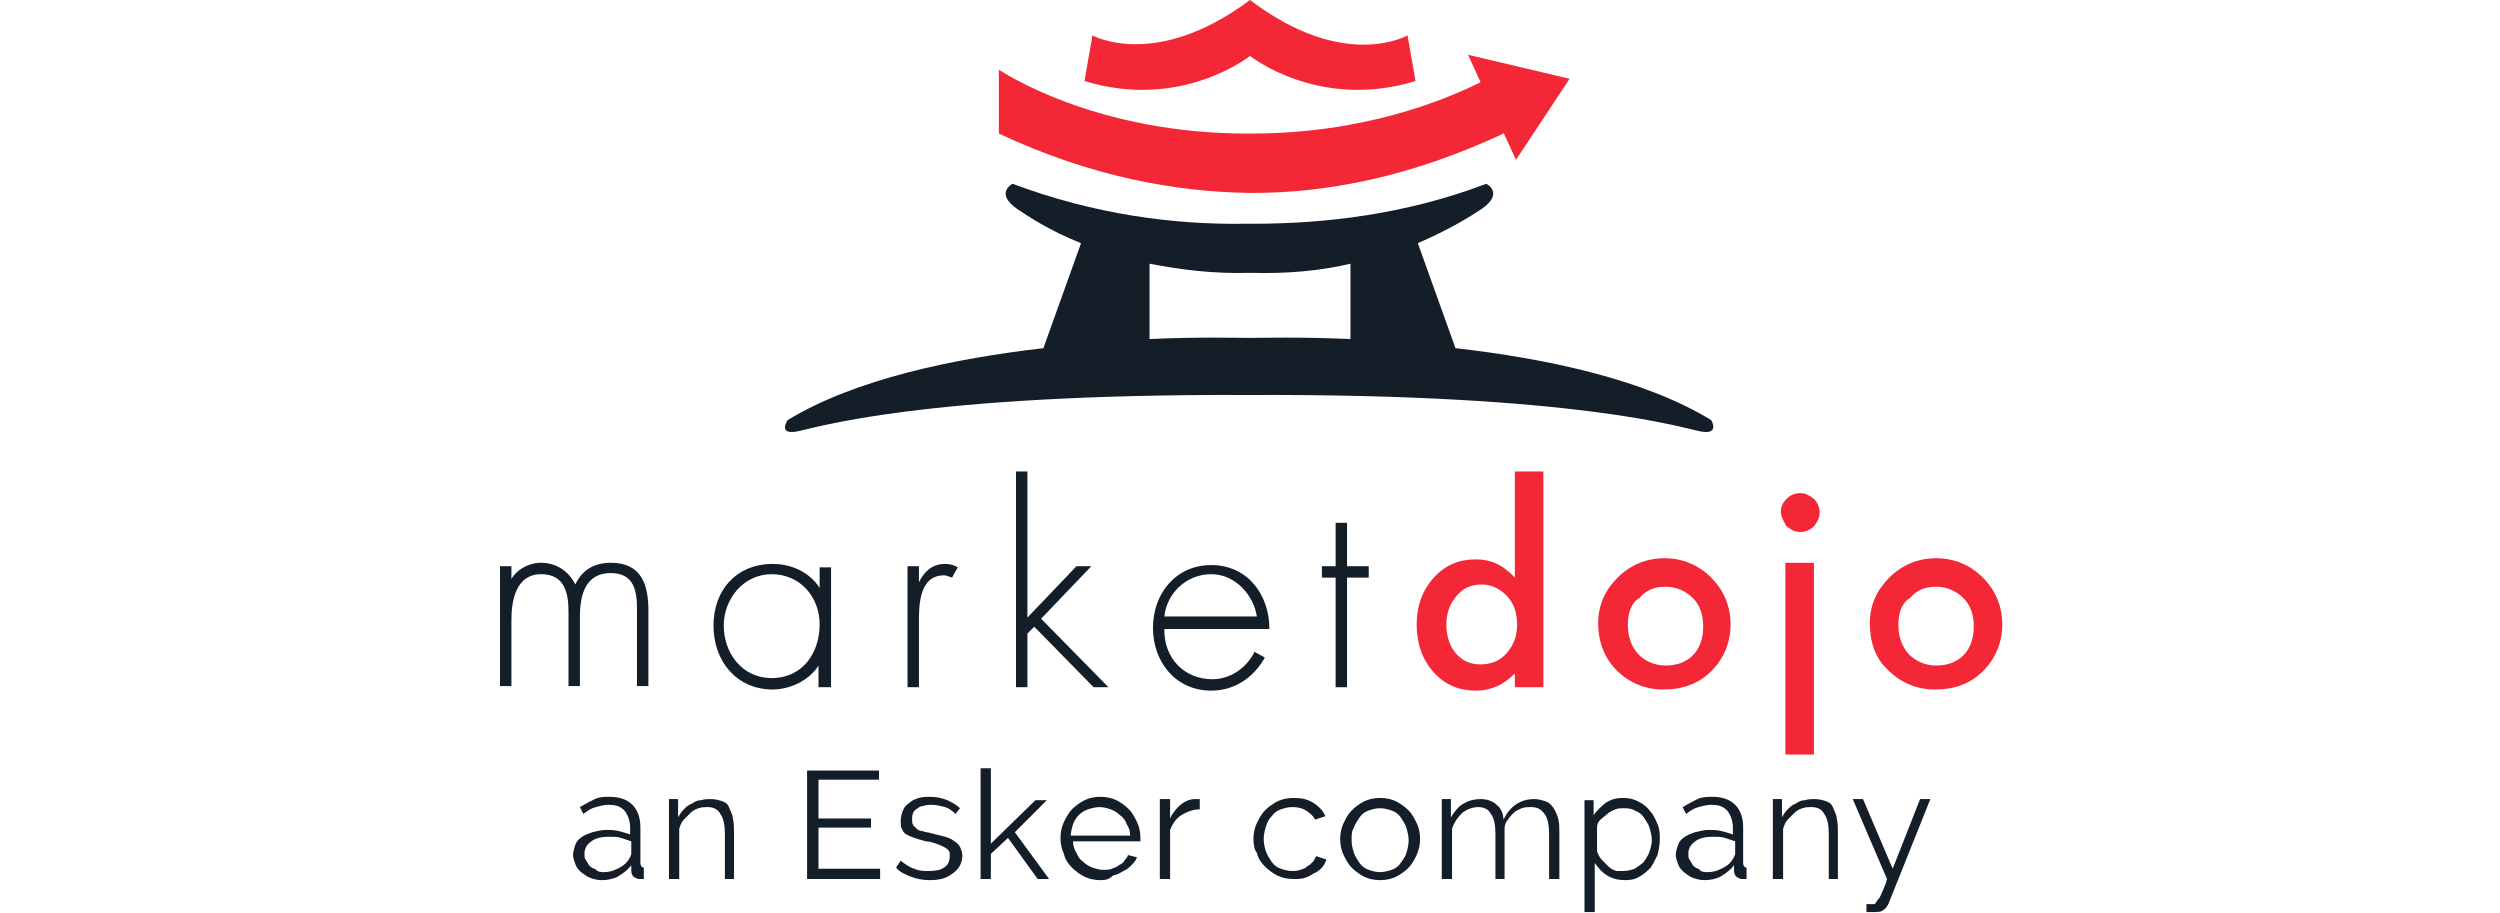 <?xml version="1.0" encoding="utf-8"?>
<!-- Generator: Adobe Illustrator 26.0.2, SVG Export Plug-In . SVG Version: 6.00 Build 0)  -->
<svg version="1.1" id="Layer_1" xmlns="http://www.w3.org/2000/svg" xmlns:xlink="http://www.w3.org/1999/xlink" x="0px" y="0px"
	 viewBox="0 0 219 80" style="enable-background:new 0 0 219 80;" xml:space="preserve">
<style type="text/css">
	.st0{fill:none;}
	.st1{fill:#020203;}
	.st2{fill:url(#SVGID_1_);}
	.st3{fill:#E62928;}
	.st4{fill:#BD2126;}
	.st5{fill:#E6282B;}
	.st6{fill:#141E29;}
	.st7{fill:#F32735;}
</style>
<g>
	<g>
		<g>
			<g>
				<g>
					<path class="st6" d="M149.9,36.8c-5.9-3.6-14.5-5.4-22.4-6.3l-3.3-9.2c2.8-1.2,4.7-2.4,5.6-3c2-1.4,0.4-2.2,0.4-2.2
						c-7.1,2.7-14.2,3.5-20.4,3.5v0c-0.1,0-0.2,0-0.3,0c-0.1,0-0.2,0-0.4,0v0c-6.2,0.1-13.2-0.8-20.4-3.5c0,0-1.6,0.8,0.4,2.2
						c0.9,0.6,2.8,1.9,5.6,3l-3.3,9.2c-7.8,0.9-16.5,2.7-22.4,6.3c0,0-0.9,1.3,0.8,1c1.6-0.3,10.8-3.3,39.4-3.2v0c0,0,0.1,0,0.1,0
						c0.1,0,0.2,0,0.3,0v0c28.6-0.1,37.8,2.9,39.4,3.2C150.7,38.1,149.9,36.8,149.9,36.8z M118.3,29.7c-4.5-0.2-7.8-0.1-8.8-0.1
						c-1.1,0-4.4-0.1-8.8,0.1v-6.6c2.6,0.5,5.5,0.9,8.8,0.8c3.3,0.1,6.3-0.2,8.8-0.8V29.7z"/>
					<path class="st7" d="M137.5,6.9l-8.9-2.1l1.1,2.4c-3.2,1.6-10.3,4.5-20.1,4.5c-13.8,0.1-22.1-5.6-22.1-5.6v5.6
						c8.1,3.8,15.5,5.1,21.9,5.2v0c0.1,0,0.1,0,0.2,0c0.1,0,0.1,0,0.2,0v0c6.4,0,13.8-1.4,21.9-5.2v-0.1l1.1,2.4L137.5,6.9z"/>
					<path class="st7" d="M123.3,3.1c0,0-5.5,3.2-13.8-3.1c-8.3,6.2-13.8,3.1-13.8,3.1l-0.7,4c8.5,2.6,14.5-2.2,14.5-2.2v0
						c0,0,6,4.8,14.5,2.2L123.3,3.1z"/>
				</g>
			</g>
			<g>
				<path class="st6" d="M44.7,50.9L44.7,50.9c0.5-1,1.6-1.6,2.7-1.6c1.3,0,2.4,0.7,3,1.9c0.6-1.3,1.7-1.9,3.1-1.9
					c2.7,0,3.3,1.9,3.3,4.2v6.6h-1v-6.8c0-1.6-0.3-3.1-2.3-3.1c-2.2,0-2.7,1.9-2.7,3.8v6.1h-1v-6.5c0-1.6-0.3-3.3-2.4-3.3
					c-2.2,0-2.6,2.3-2.6,4v5.8h-1V49.6h1V50.9z"/>
				<path class="st6" d="M72.7,60.2h-1v-1.9h0c-0.8,1.3-2.5,2.1-4,2.1c-3.2,0-5.2-2.5-5.2-5.6c0-3.1,2-5.4,5.2-5.4
					c1.6,0,3.2,0.7,4.1,2.1h0v-1.8h1V60.2z M63.4,54.8c0,2.4,1.6,4.6,4.2,4.6c2.7,0,4.2-2.2,4.2-4.7c0-2.4-1.7-4.4-4.2-4.4
					C65.1,50.3,63.4,52.5,63.4,54.8z"/>
				<path class="st6" d="M80.5,51L80.5,51c0.5-1,1.2-1.6,2.3-1.6c0.4,0,0.8,0.1,1.1,0.3l-0.5,0.9c-0.3-0.1-0.5-0.2-0.7-0.2
					c-2.3,0-2.2,2.9-2.2,4.4v5.4h-1V49.6h1V51z"/>
				<path class="st6" d="M90,54.1l4.3-4.5h1.3l-4.4,4.6l5.9,6h-1.3l-5.2-5.3L90,55.5v4.7h-1V41.3h1V54.1z"/>
				<path class="st6" d="M102,55c-0.1,2.7,1.8,4.5,4.2,4.5c1.6,0,3-1,3.7-2.4l0.9,0.5c-1,1.8-2.7,2.9-4.7,2.9
					c-3.1,0-5.1-2.5-5.1-5.5c0-3,2-5.5,5.1-5.5c3.2,0,5.1,2.6,5.1,5.6H102z M110.1,54c-0.3-1.9-1.9-3.7-4-3.7
					c-2.2,0-3.9,1.7-4.1,3.7H110.1z"/>
				<path class="st6" d="M118,60.2h-1v-9.6h-1.2v-1h1.2v-3.8h1v3.8h1.9v1H118V60.2z"/>
				<path class="st7" d="M132.7,41.3h2.5v18.9h-2.5V59c-1,1-2.1,1.5-3.4,1.5c-1.5,0-2.7-0.5-3.7-1.6c-1-1.1-1.5-2.5-1.5-4.2
					c0-1.6,0.5-3,1.5-4.1c1-1.1,2.2-1.6,3.7-1.6c1.3,0,2.4,0.5,3.4,1.6V41.3z M126.7,54.7c0,1,0.3,1.9,0.8,2.5c0.6,0.7,1.3,1,2.2,1
					c0.9,0,1.7-0.3,2.3-1c0.6-0.7,0.9-1.5,0.9-2.5c0-1-0.3-1.9-0.9-2.5c-0.6-0.6-1.3-1-2.2-1c-0.9,0-1.6,0.3-2.2,1
					C127,52.9,126.7,53.7,126.7,54.7z"/>
				<path class="st7" d="M140,54.6c0-1.6,0.6-2.9,1.7-4c1.1-1.1,2.5-1.7,4.1-1.7c1.6,0,3,0.6,4.1,1.7c1.1,1.1,1.7,2.5,1.7,4.1
					c0,1.6-0.6,3-1.7,4.1c-1.1,1.1-2.5,1.6-4.2,1.6c-1.6,0-3-0.6-4.1-1.7C140.6,57.7,140,56.3,140,54.6z M142.6,54.7
					c0,1.1,0.3,1.9,0.9,2.6c0.6,0.6,1.4,1,2.4,1c1,0,1.8-0.3,2.4-0.9c0.6-0.6,0.9-1.5,0.9-2.5c0-1.1-0.3-1.9-0.9-2.5
					c-0.6-0.6-1.4-1-2.4-1c-1,0-1.7,0.3-2.3,1C142.9,52.8,142.6,53.7,142.6,54.7z"/>
				<path class="st7" d="M156,44.8c0-0.4,0.2-0.8,0.5-1.1c0.3-0.3,0.7-0.5,1.2-0.5c0.5,0,0.8,0.2,1.2,0.5c0.3,0.3,0.5,0.7,0.5,1.2
					c0,0.5-0.2,0.8-0.5,1.2c-0.3,0.3-0.7,0.5-1.2,0.5c-0.5,0-0.8-0.2-1.2-0.5C156.2,45.6,156,45.2,156,44.8z M158.9,49.3v16.8h-2.5
					V49.3H158.9z"/>
				<path class="st7" d="M163.8,54.6c0-1.6,0.6-2.9,1.7-4c1.1-1.1,2.5-1.7,4.1-1.7c1.6,0,3,0.6,4.1,1.7c1.1,1.1,1.7,2.5,1.7,4.1
					c0,1.6-0.6,3-1.7,4.1c-1.1,1.1-2.5,1.6-4.2,1.6c-1.6,0-3-0.6-4.1-1.7C164.3,57.7,163.8,56.3,163.8,54.6z M166.3,54.7
					c0,1.1,0.3,1.9,0.9,2.6c0.6,0.6,1.4,1,2.4,1c1,0,1.8-0.3,2.4-0.9c0.6-0.6,0.9-1.5,0.9-2.5c0-1.1-0.3-1.9-0.9-2.5
					c-0.6-0.6-1.4-1-2.4-1c-1,0-1.7,0.3-2.3,1C166.6,52.8,166.3,53.7,166.3,54.7z"/>
			</g>
		</g>
	</g>
	<g>
		<path class="st6" d="M52.7,77.1c-0.4,0-0.7-0.1-1-0.2c-0.3-0.1-0.5-0.3-0.8-0.5c-0.2-0.2-0.4-0.4-0.5-0.7
			c-0.1-0.3-0.2-0.5-0.2-0.8c0-0.3,0.1-0.6,0.2-0.9c0.1-0.3,0.3-0.5,0.6-0.7c0.3-0.2,0.6-0.3,0.9-0.4c0.4-0.1,0.8-0.2,1.2-0.2
			c0.3,0,0.7,0,1.1,0.1c0.4,0.1,0.7,0.2,1,0.3v-0.6c0-0.6-0.2-1.1-0.5-1.5c-0.4-0.4-0.8-0.5-1.4-0.5c-0.4,0-0.7,0.1-1.1,0.2
			c-0.4,0.1-0.7,0.3-1.1,0.6l-0.3-0.6c0.5-0.3,0.9-0.5,1.3-0.7c0.4-0.2,0.9-0.2,1.3-0.2c0.8,0,1.5,0.2,2,0.7c0.5,0.5,0.7,1.2,0.7,2
			v3.1c0,0.2,0.1,0.4,0.3,0.4V77c-0.1,0-0.1,0-0.2,0c-0.1,0-0.1,0-0.2,0c-0.2,0-0.3-0.1-0.5-0.2c-0.1-0.1-0.2-0.3-0.2-0.5l0-0.5
			c-0.3,0.4-0.7,0.7-1.2,1C53.7,77,53.2,77.1,52.7,77.1z M52.9,76.4c0.4,0,0.8-0.1,1.2-0.3c0.4-0.2,0.7-0.4,0.9-0.7
			c0.1-0.1,0.1-0.2,0.2-0.3c0-0.1,0.1-0.2,0.1-0.3v-1.1c-0.3-0.1-0.6-0.2-0.9-0.3c-0.3-0.1-0.6-0.1-1-0.1c-0.7,0-1.2,0.1-1.6,0.4
			c-0.4,0.3-0.6,0.6-0.6,1.1c0,0.2,0,0.4,0.1,0.5c0.1,0.2,0.2,0.3,0.3,0.5c0.1,0.1,0.3,0.3,0.5,0.3C52.4,76.4,52.6,76.4,52.9,76.4z"
			/>
		<path class="st6" d="M64.4,77h-0.9v-3.9c0-0.8-0.1-1.4-0.4-1.8c-0.2-0.4-0.6-0.6-1.1-0.6c-0.3,0-0.5,0-0.8,0.1
			c-0.3,0.1-0.5,0.2-0.7,0.4c-0.2,0.2-0.4,0.4-0.6,0.6c-0.2,0.2-0.3,0.5-0.4,0.8V77h-0.9v-7h0.8v1.6c0.1-0.2,0.3-0.5,0.5-0.7
			c0.2-0.2,0.4-0.4,0.7-0.5c0.3-0.2,0.5-0.3,0.8-0.3c0.3-0.1,0.6-0.1,0.9-0.1c0.4,0,0.7,0.1,1,0.2c0.3,0.1,0.5,0.3,0.6,0.6
			s0.3,0.6,0.3,0.9c0.1,0.4,0.1,0.8,0.1,1.2V77z"/>
		<path class="st6" d="M77.1,76.2V77h-6.4v-9.5H77v0.8h-5.3v3.4h4.6v0.8h-4.6v3.6H77.1z"/>
		<path class="st6" d="M81.4,77.1c-0.5,0-1.1-0.1-1.6-0.3c-0.5-0.2-1-0.4-1.3-0.8l0.4-0.6c0.4,0.3,0.8,0.6,1.2,0.7
			c0.4,0.2,0.8,0.2,1.3,0.2c0.6,0,1-0.1,1.3-0.3c0.3-0.2,0.5-0.5,0.5-1c0-0.2,0-0.4-0.1-0.5c-0.1-0.1-0.2-0.2-0.4-0.3
			c-0.2-0.1-0.4-0.2-0.7-0.3c-0.3-0.1-0.6-0.2-0.9-0.2c-0.4-0.1-0.7-0.2-1-0.3c-0.3-0.1-0.5-0.2-0.7-0.3c-0.2-0.1-0.3-0.3-0.4-0.5
			c-0.1-0.2-0.1-0.4-0.1-0.7c0-0.3,0.1-0.7,0.2-0.9c0.1-0.3,0.3-0.5,0.6-0.7c0.2-0.2,0.5-0.3,0.8-0.4c0.3-0.1,0.7-0.1,1-0.1
			c0.5,0,1,0.1,1.5,0.3c0.4,0.2,0.8,0.4,1.1,0.7l-0.4,0.5c-0.3-0.3-0.6-0.5-0.9-0.6c-0.4-0.1-0.8-0.2-1.2-0.2c-0.2,0-0.5,0-0.7,0.1
			c-0.2,0-0.4,0.1-0.5,0.2c-0.2,0.1-0.3,0.2-0.4,0.4c-0.1,0.2-0.1,0.4-0.1,0.6c0,0.2,0,0.3,0.1,0.5c0.1,0.1,0.2,0.2,0.3,0.3
			c0.1,0.1,0.3,0.2,0.5,0.2c0.2,0.1,0.5,0.1,0.8,0.2c0.4,0.1,0.8,0.2,1.2,0.3c0.3,0.1,0.6,0.2,0.8,0.4c0.2,0.1,0.4,0.3,0.5,0.5
			c0.1,0.2,0.2,0.5,0.2,0.7c0,0.6-0.2,1.1-0.7,1.5C82.9,77,82.2,77.1,81.4,77.1z"/>
		<path class="st6" d="M90.9,77l-2.6-3.6l-1.5,1.4V77h-0.9v-9.7h0.9v6.6l3.9-3.8h1l-2.8,2.8l3,4.1H90.9z"/>
		<path class="st6" d="M96.4,77.1c-0.5,0-1-0.1-1.4-0.3c-0.4-0.2-0.8-0.5-1.1-0.8c-0.3-0.3-0.6-0.7-0.7-1.2
			c-0.2-0.4-0.3-0.9-0.3-1.4c0-0.5,0.1-1,0.3-1.4c0.2-0.4,0.4-0.8,0.7-1.1c0.3-0.3,0.7-0.6,1.1-0.8c0.4-0.2,0.9-0.3,1.4-0.3
			s1,0.1,1.4,0.3c0.4,0.2,0.8,0.5,1.1,0.8c0.3,0.3,0.5,0.7,0.7,1.1c0.2,0.4,0.3,0.9,0.3,1.4c0,0.1,0,0.1,0,0.2c0,0.1,0,0.1,0,0.1
			h-5.9c0,0.4,0.1,0.7,0.3,1c0.1,0.3,0.3,0.6,0.6,0.8c0.2,0.2,0.5,0.4,0.8,0.5c0.3,0.1,0.6,0.2,1,0.2c0.2,0,0.5,0,0.7-0.1
			c0.2-0.1,0.4-0.1,0.6-0.3c0.2-0.1,0.4-0.2,0.5-0.4c0.1-0.2,0.3-0.3,0.3-0.5l0.8,0.2c-0.1,0.3-0.3,0.5-0.5,0.7
			c-0.2,0.2-0.4,0.4-0.7,0.5c-0.3,0.2-0.5,0.3-0.9,0.4C97.1,77.1,96.7,77.1,96.4,77.1z M99,73.2c0-0.4-0.1-0.7-0.3-1
			c-0.1-0.3-0.3-0.6-0.6-0.8c-0.2-0.2-0.5-0.4-0.8-0.5c-0.3-0.1-0.6-0.2-1-0.2c-0.3,0-0.7,0.1-1,0.2c-0.3,0.1-0.6,0.3-0.8,0.5
			c-0.2,0.2-0.4,0.5-0.5,0.8c-0.1,0.3-0.2,0.7-0.2,1H99z"/>
		<path class="st6" d="M105.1,70.9c-0.6,0-1.1,0.2-1.6,0.5c-0.5,0.3-0.8,0.8-1,1.3V77h-0.9v-7h0.9v1.7c0.2-0.5,0.6-0.9,0.9-1.2
			c0.4-0.3,0.8-0.5,1.3-0.5c0.1,0,0.2,0,0.2,0c0.1,0,0.1,0,0.2,0V70.9z"/>
		<path class="st6" d="M109.8,73.5c0-0.5,0.1-1,0.3-1.4c0.2-0.4,0.4-0.8,0.7-1.1c0.3-0.3,0.7-0.6,1.1-0.8c0.4-0.2,0.9-0.3,1.4-0.3
			c0.7,0,1.2,0.1,1.7,0.4c0.5,0.3,0.9,0.7,1.1,1.2l-0.9,0.3c-0.2-0.4-0.5-0.6-0.8-0.8c-0.3-0.2-0.7-0.3-1.2-0.3
			c-0.4,0-0.7,0.1-1,0.2c-0.3,0.1-0.6,0.3-0.8,0.6c-0.2,0.2-0.4,0.5-0.5,0.9c-0.1,0.3-0.2,0.7-0.2,1.1c0,0.4,0.1,0.8,0.2,1.1
			c0.1,0.3,0.3,0.6,0.5,0.9c0.2,0.3,0.5,0.5,0.8,0.6c0.3,0.1,0.6,0.2,1,0.2c0.2,0,0.4,0,0.7-0.1s0.4-0.1,0.6-0.3
			c0.2-0.1,0.3-0.2,0.5-0.4c0.1-0.1,0.2-0.3,0.3-0.5l0.9,0.3c-0.1,0.2-0.2,0.5-0.4,0.7s-0.4,0.4-0.7,0.5c-0.3,0.2-0.5,0.3-0.8,0.4
			c-0.3,0.1-0.6,0.1-1,0.1c-0.5,0-1-0.1-1.4-0.3c-0.4-0.2-0.8-0.5-1.1-0.8c-0.3-0.3-0.6-0.7-0.7-1.2C109.9,74.5,109.8,74,109.8,73.5
			z"/>
		<path class="st6" d="M120.9,77.1c-0.5,0-1-0.1-1.4-0.3c-0.4-0.2-0.8-0.5-1.1-0.8c-0.3-0.3-0.5-0.7-0.7-1.1
			c-0.2-0.4-0.3-0.9-0.3-1.4c0-0.5,0.1-1,0.3-1.4c0.2-0.4,0.4-0.8,0.7-1.1c0.3-0.3,0.7-0.6,1.1-0.8c0.4-0.2,0.9-0.3,1.4-0.3
			c0.5,0,1,0.1,1.4,0.3c0.4,0.2,0.8,0.5,1.1,0.8c0.3,0.3,0.5,0.7,0.7,1.1c0.2,0.4,0.3,0.9,0.3,1.4c0,0.5-0.1,0.9-0.3,1.4
			c-0.2,0.4-0.4,0.8-0.7,1.1c-0.3,0.3-0.7,0.6-1.1,0.8C121.9,77,121.4,77.1,120.9,77.1z M118.4,73.6c0,0.4,0.1,0.8,0.2,1.1
			c0.1,0.3,0.3,0.6,0.5,0.9c0.2,0.3,0.5,0.5,0.8,0.6c0.3,0.1,0.6,0.2,1,0.2c0.3,0,0.7-0.1,1-0.2c0.3-0.1,0.6-0.3,0.8-0.6
			c0.2-0.3,0.4-0.5,0.5-0.9c0.1-0.3,0.2-0.7,0.2-1.1c0-0.4-0.1-0.7-0.2-1.1c-0.1-0.3-0.3-0.6-0.5-0.9c-0.2-0.3-0.5-0.5-0.8-0.6
			c-0.3-0.1-0.6-0.2-1-0.2s-0.7,0.1-1,0.2c-0.3,0.1-0.6,0.3-0.8,0.6c-0.2,0.3-0.4,0.6-0.5,0.9C118.4,72.8,118.4,73.2,118.4,73.6z"/>
		<path class="st6" d="M136.6,77h-0.9v-3.9c0-0.8-0.1-1.4-0.4-1.8c-0.3-0.4-0.6-0.6-1.2-0.6c-0.3,0-0.5,0-0.8,0.1
			c-0.2,0.1-0.5,0.2-0.7,0.4c-0.2,0.2-0.4,0.4-0.5,0.6c-0.2,0.2-0.3,0.5-0.3,0.8V77H131v-3.9c0-0.8-0.1-1.4-0.4-1.8
			c-0.2-0.4-0.6-0.6-1.1-0.6c-0.5,0-1,0.2-1.4,0.5c-0.4,0.4-0.7,0.8-0.9,1.4V77h-0.9v-7h0.8v1.6c0.3-0.5,0.7-1,1.1-1.2
			c0.5-0.3,1-0.4,1.5-0.4c0.6,0,1.1,0.2,1.4,0.5c0.4,0.3,0.6,0.8,0.6,1.3c0.6-1.2,1.5-1.8,2.7-1.8c0.4,0,0.7,0.1,1,0.2
			c0.3,0.1,0.5,0.3,0.7,0.6c0.2,0.3,0.3,0.6,0.4,0.9c0.1,0.4,0.1,0.8,0.1,1.2V77z"/>
		<path class="st6" d="M142.4,77.1c-0.6,0-1.1-0.1-1.6-0.4c-0.5-0.3-0.8-0.7-1.1-1.1v4.3h-0.9v-9.8h0.8v1.3c0.3-0.4,0.7-0.8,1.1-1.1
			c0.5-0.3,0.9-0.4,1.5-0.4c0.5,0,0.9,0.1,1.3,0.3c0.4,0.2,0.8,0.5,1,0.8c0.3,0.3,0.5,0.7,0.7,1.2c0.2,0.4,0.2,0.9,0.2,1.3
			c0,0.5-0.1,1-0.2,1.4c-0.2,0.4-0.4,0.8-0.6,1.1c-0.3,0.3-0.6,0.6-1,0.8C143.3,77,142.9,77.1,142.4,77.1z M142.2,76.3
			c0.4,0,0.7-0.1,1-0.2c0.3-0.2,0.6-0.4,0.8-0.6c0.2-0.3,0.4-0.6,0.5-0.9c0.1-0.3,0.2-0.7,0.2-1c0-0.4-0.1-0.7-0.2-1.1
			c-0.1-0.3-0.3-0.6-0.5-0.9c-0.2-0.3-0.5-0.5-0.8-0.6c-0.3-0.2-0.7-0.2-1-0.2c-0.2,0-0.5,0-0.7,0.1c-0.2,0.1-0.5,0.2-0.7,0.4
			c-0.2,0.2-0.4,0.3-0.6,0.5c-0.2,0.2-0.3,0.4-0.3,0.7v2.1c0.1,0.2,0.2,0.5,0.4,0.7c0.2,0.2,0.4,0.4,0.6,0.6
			c0.2,0.2,0.4,0.3,0.7,0.4C141.7,76.3,141.9,76.3,142.2,76.3z"/>
		<path class="st6" d="M149.3,77.1c-0.4,0-0.7-0.1-1-0.2s-0.5-0.3-0.8-0.5c-0.2-0.2-0.4-0.4-0.5-0.7c-0.1-0.3-0.2-0.5-0.2-0.8
			c0-0.3,0.1-0.6,0.2-0.9s0.3-0.5,0.6-0.7c0.3-0.2,0.6-0.3,0.9-0.4c0.4-0.1,0.8-0.2,1.2-0.2c0.3,0,0.7,0,1.1,0.1
			c0.4,0.1,0.7,0.2,1,0.3v-0.6c0-0.6-0.2-1.1-0.5-1.5c-0.4-0.4-0.8-0.5-1.4-0.5c-0.4,0-0.7,0.1-1.1,0.2c-0.4,0.1-0.7,0.3-1.1,0.6
			l-0.3-0.6c0.5-0.3,0.9-0.5,1.3-0.7c0.4-0.2,0.9-0.2,1.3-0.2c0.8,0,1.5,0.2,2,0.7c0.5,0.5,0.7,1.2,0.7,2v3.1c0,0.2,0.1,0.4,0.3,0.4
			V77c-0.1,0-0.1,0-0.2,0c-0.1,0-0.1,0-0.2,0c-0.2,0-0.3-0.1-0.5-0.2c-0.1-0.1-0.2-0.3-0.2-0.5l0-0.5c-0.3,0.4-0.7,0.7-1.2,1
			C150.3,77,149.8,77.1,149.3,77.1z M149.6,76.4c0.4,0,0.8-0.1,1.2-0.3c0.4-0.2,0.7-0.4,0.9-0.7c0.1-0.1,0.1-0.2,0.2-0.3
			c0-0.1,0.1-0.2,0.1-0.3v-1.1c-0.3-0.1-0.6-0.2-0.9-0.3c-0.3-0.1-0.7-0.1-1-0.1c-0.7,0-1.2,0.1-1.6,0.4c-0.4,0.3-0.6,0.6-0.6,1.1
			c0,0.2,0,0.4,0.1,0.5c0.1,0.2,0.2,0.3,0.3,0.5c0.1,0.1,0.3,0.3,0.5,0.3C149,76.4,149.3,76.4,149.6,76.4z"/>
		<path class="st6" d="M161.1,77h-0.9v-3.9c0-0.8-0.1-1.4-0.4-1.8c-0.2-0.4-0.6-0.6-1.1-0.6c-0.3,0-0.5,0-0.8,0.1
			c-0.3,0.1-0.5,0.2-0.7,0.4c-0.2,0.2-0.4,0.4-0.6,0.6c-0.2,0.2-0.3,0.5-0.4,0.8V77h-0.9v-7h0.8v1.6c0.1-0.2,0.3-0.5,0.5-0.7
			c0.2-0.2,0.4-0.4,0.7-0.5c0.3-0.2,0.5-0.3,0.8-0.3c0.3-0.1,0.6-0.1,0.9-0.1c0.4,0,0.7,0.1,1,0.2c0.3,0.1,0.5,0.3,0.6,0.6
			s0.3,0.6,0.3,0.9c0.1,0.4,0.1,0.8,0.1,1.2V77z"/>
		<path class="st6" d="M163.6,79.2c0,0,0.1,0,0.1,0c0,0,0.1,0,0.1,0c0.1,0,0.2,0,0.3,0c0.1,0,0.2,0,0.2-0.1s0.1-0.1,0.1-0.1
			c0-0.1,0.1-0.2,0.2-0.3c0.1-0.1,0.2-0.4,0.3-0.6c0.1-0.3,0.3-0.6,0.4-1.1l-3-7h0.9l2.6,6.1l2.4-6.1h0.9l-3.6,9
			c-0.1,0.3-0.3,0.6-0.5,0.7c-0.2,0.2-0.5,0.2-1,0.2c-0.2,0-0.3,0-0.5,0V79.2z"/>
	</g>
</g>
</svg>
